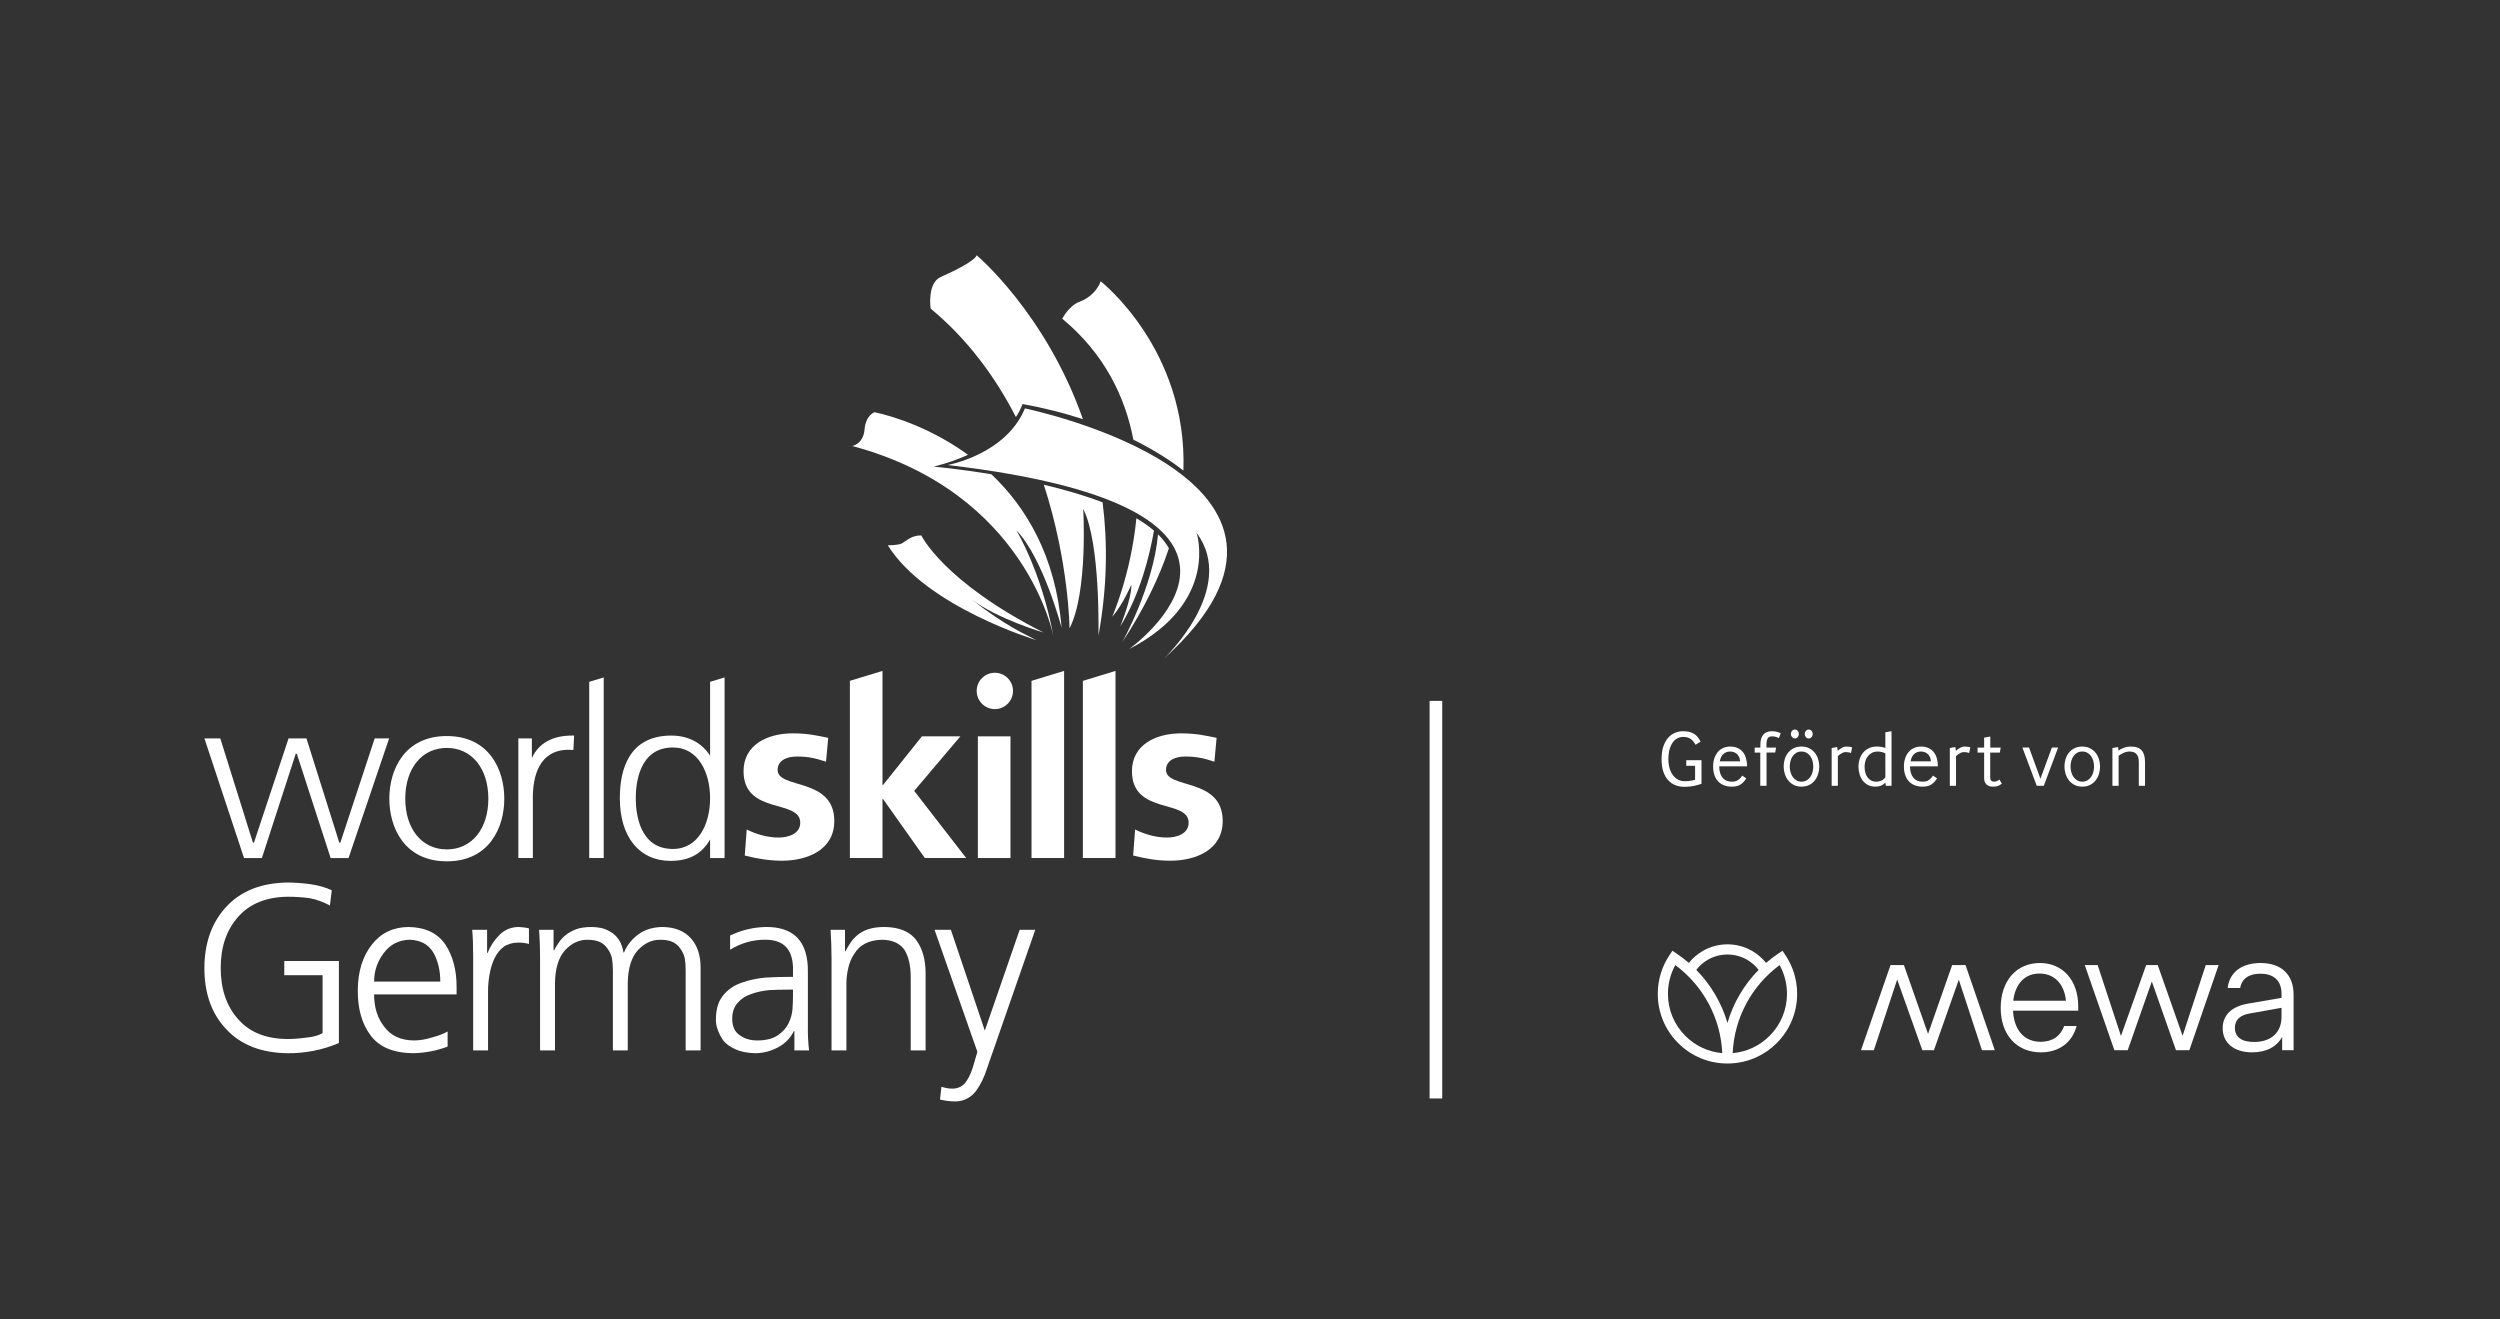 <?xml version="1.0" encoding="UTF-8"?>
<!-- Generator: Adobe Illustrator 16.0.0, SVG Export Plug-In . SVG Version: 6.00 Build 0)  -->
<svg xmlns="http://www.w3.org/2000/svg" xmlns:xlink="http://www.w3.org/1999/xlink" version="1.1" x="0px" y="0px" width="277.513px" height="146.438px" viewBox="0 0 277.513 146.438" xml:space="preserve">
<rect x="0" y="0" width="277.513" height="146.438" fill="#333333" stroke="none"/>
<g id="BG" display="none">
	<rect x="0.001" display="inline" fill="#939393" width="277.512" height="146.438"></rect>
</g>
<g id="Logo">
	<g>
		<path fill="#FFFFFF" d="M105.188,51.619c0,0,6.465-1.143,8.582-6.283c0,0,37.637,7.709,15.418,27.787    c0,0,8.246-7.764,3.641-13.975c0,0,2.57,7.711-7.494,12.903C125.334,72.052,147.162,56.547,105.188,51.619"></path>
		<path fill="#FFFFFF" d="M125.811,48.808c2.633,1.302,4.475,2.582,5.553,3.423c0.471-13.477-9.188-21.01-9.188-21.01    c-0.281,0.865-1.127,1.828-2.33,2.27c-1.205,0.442-1.928,1.887-1.928,1.887C122.641,39.304,124.908,44.1,125.811,48.808"></path>
		<path fill="#FFFFFF" d="M112.77,46.29c0.57-0.851,0.729-1.437,0.729-1.437c2.488,0.442,4.721,1.025,6.711,1.678    c-4.125-11.76-11.795-18.193-11.795-18.193c-0.213,0.615-2.463,1.739-3.988,2.408c-1.525,0.67-1.125,3.507-1.125,3.507    C107.494,37.72,110.547,41.961,112.77,46.29"></path>
		<path fill="#FFFFFF" d="M128.547,59.316c-0.518,5.801-3.965,11.958-3.965,11.958c2.434-3.698,4.098-7.172,5.172-10.409    C129.451,60.318,129.045,59.803,128.547,59.316"></path>
		<path fill="#FFFFFF" d="M128.096,58.903c-0.566-0.486-1.225-0.944-1.951-1.372c-0.604,6.242-2.686,10.935-2.686,10.935    c1.205-1.366,2.129-3.574,2.129-3.574c0.039,1.565-1.246,4.658-1.246,4.658C126.553,65.998,127.611,61.682,128.096,58.903"></path>
		<path fill="#FFFFFF" d="M115.033,71.056c-1.338-0.72-3.279-1.486-7.268-4.575c3.02,2.272,8.059,3.726,8.059,3.726    c-11.129-5.649-13.553-10.771-13.553-10.771c-1.072-0.035-1.719,0.646-2.143,0.877c-0.424,0.233-1.58,0.213-1.58,0.213    C102.789,67.363,115.033,71.056,115.033,71.056"></path>
		<path fill="#FFFFFF" d="M110.055,52.65c-3.697-0.614-6.414-0.851-6.414-0.851c1.479-0.37,2.736-0.821,3.811-1.313    c-5.203-3.79-10.387-4.724-10.387-4.724s-0.965,0.321-1.098,1.928s-1.365,1.82-1.365,1.82    c19.436,5.193,22.352,21.201,22.352,21.201c-1.324-7.229-4.135-11.845-4.135-11.845c2.971,3.051,5.02,10.802,5.02,10.802    C117.178,61.658,113.855,56.258,110.055,52.65"></path>
		<path fill="#FFFFFF" d="M115.871,53.808c2.799,8.634,2.852,15.942,2.852,15.942c2.068-4.015,1.523-13.252,1.523-13.252    c1.93,3.775,1.688,14.055,1.688,14.055c0.988-5.401,1.025-10.342,0.461-14.788C120.342,54.978,118.084,54.334,115.871,53.808"></path>
		<path fill="#FFFFFF" d="M91.694,84.554c-1.107-0.364-1.918-0.576-3.24-0.576c-0.973,0-2.133,0.343-2.133,1.496    c0,2.151,6.291,0.787,6.291,5.661c0,3.15-2.889,4.409-5.832,4.409c-1.381,0-2.783-0.235-4.107-0.577l0.217-2.886    c1.133,0.551,2.322,0.892,3.564,0.892c0.918,0,2.379-0.341,2.379-1.651c0-2.648-6.295-0.839-6.295-5.717    c0-2.911,2.619-4.198,5.455-4.198c1.703,0,2.811,0.266,3.943,0.5L91.694,84.554z"></path>
		<rect x="108.547" y="81.739" fill="#FFFFFF" width="3.621" height="13.507"></rect>
		<path fill="#FFFFFF" d="M134.805,84.554c-1.105-0.364-1.916-0.576-3.24-0.576c-0.973,0-2.133,0.343-2.133,1.496    c0,2.151,6.293,0.787,6.293,5.661c0,3.15-2.891,4.409-5.834,4.409c-1.379,0-2.781-0.235-4.105-0.577l0.217-2.886    c1.133,0.551,2.322,0.892,3.563,0.892c0.92,0,2.379-0.341,2.379-1.651c0-2.648-6.293-0.839-6.293-5.717    c0-2.911,2.619-4.198,5.457-4.198c1.699,0,2.807,0.266,3.941,0.5L134.805,84.554z"></path>
		<polygon fill="#FFFFFF" points="101.479,87.793 106.605,81.739 102.338,81.739 98.018,87.143 97.961,87.143 97.961,74.473     94.342,75.577 94.342,95.246 97.961,95.246 97.961,88.689 98.018,88.689 102.662,95.246 107.254,95.246   "></polygon>
		<polygon fill="#FFFFFF" points="114.504,75.577 114.504,95.246 118.121,95.246 118.121,74.473   "></polygon>
		<polygon fill="#FFFFFF" points="120.209,75.577 120.205,75.577 120.205,95.246 123.826,95.246 123.826,74.473   "></polygon>
		<path fill="#FFFFFF" d="M112.449,76.697c0-1.114-0.904-2.017-2.016-2.017s-2.016,0.902-2.016,2.017    c0,1.113,0.904,2.018,2.016,2.018S112.449,77.811,112.449,76.697"></path>
		<path fill="#FFFFFF" d="M49.598,81.704c-4.71,0-6.381,3.744-6.381,6.953c0,3.208,1.671,6.954,6.381,6.954    c4.711,0,6.381-3.746,6.381-6.954C55.979,85.448,54.309,81.704,49.598,81.704 M49.598,94.289c-2.758,0-4.611-2.264-4.611-5.632    c0-3.37,1.854-5.634,4.611-5.634s4.611,2.264,4.611,5.634C54.209,92.025,52.355,94.289,49.598,94.289"></path>
		<path fill="#FFFFFF" d="M59.041,84.146v-2.179H57.54l0.001,13.279h1.608v-6.562l-0.004-0.084c0.004-2.448,0.695-5.372,3.996-5.372    l0.504,0.025l0.006-0.053l0.08-1.55h-0.188C61.315,81.651,59.804,82.492,59.041,84.146"></path>
		<path fill="#FFFFFF" d="M80.368,75.213l-1.543,0.473v8.209c-0.334-0.561-1.588-2.278-4.396-2.244    c-4.648,0.06-5.625,3.814-5.625,6.956c0,4.288,2.156,6.954,5.625,6.954c2.066,0,3.465-0.761,4.396-2.375v2.061h1.607V75.192    L80.368,75.213z M74.698,94.238c-3.723,0-4.125-3.938-4.125-5.632c0-1.694,0.402-5.633,4.125-5.633    c2.852,0,4.127,2.828,4.127,5.633C78.825,91.41,77.55,94.238,74.698,94.238"></path>
		<polygon fill="#FFFFFF" points="66.95,75.215 65.407,75.686 65.407,95.246 67.015,95.246 67.015,75.194   "></polygon>
		<path fill="#FFFFFF" d="M24.418,81.965h-1.727l0.022,0.067c0.081,0.25,4.325,13.062,4.364,13.179l0.012,0.035h1.983    c0,0,3.733-11.495,3.755-11.567h0.123c0.023,0.072,3.754,11.567,3.754,11.567h1.986l4.506-13.281h-1.603    c0,0-3.786,11.496-3.81,11.565h-0.121c-0.022-0.069-3.646-11.565-3.646-11.565h-1.984c0,0-3.814,11.496-3.838,11.565h-0.121    c-0.022-0.07-3.62-11.565-3.62-11.565H24.418z"></path>
		<path fill="#FFFFFF" d="M35.808,108.252h-4.251v-1.574h6.062v9.104c-1.819,0.771-3.717,1.147-5.693,1.13    c-2.905-0.036-5.161-0.911-6.771-2.625c-1.645-1.697-2.467-3.979-2.467-6.849c0.018-2.833,0.848-5.116,2.492-6.849    c1.627-1.715,3.875-2.589,6.745-2.624c0.752,0,1.601,0.061,2.545,0.184c0.927,0.14,1.714,0.367,2.361,0.682l-0.21,1.681    c-0.717-0.386-1.469-0.657-2.256-0.814c-0.805-0.104-1.619-0.157-2.44-0.157c-2.38,0.035-4.208,0.778-5.485,2.23    c-1.295,1.453-1.941,3.342-1.941,5.668c0,2.345,0.639,4.233,1.915,5.668c1.26,1.469,3.097,2.213,5.512,2.229    c0.612,0,1.303-0.052,2.073-0.157c0.752-0.069,1.355-0.234,1.81-0.498V108.252z"></path>
		<path fill="#FFFFFF" d="M49.689,116.176c-1.26,0.473-2.555,0.719-3.884,0.736c-2.188-0.036-3.753-0.708-4.698-2.021    c-0.944-1.275-1.408-2.938-1.391-4.985c0.018-2.082,0.543-3.77,1.574-5.063c0.998-1.277,2.354-1.926,4.068-1.943    c1.872,0.036,3.236,0.692,4.094,1.968c0.822,1.261,1.232,2.817,1.232,4.672v0.84h-9.158c0,1.451,0.377,2.649,1.129,3.594    c0.734,0.997,1.828,1.505,3.281,1.522c0.646,0,1.329-0.114,2.046-0.342c0.718-0.19,1.286-0.409,1.706-0.655V116.176z     M48.875,108.961c0-1.225-0.253-2.292-0.76-3.203c-0.544-0.925-1.426-1.406-2.65-1.442c-1.209,0.036-2.162,0.526-2.861,1.471    c-0.717,0.944-1.076,2.003-1.076,3.175H48.875z"></path>
		<path fill="#FFFFFF" d="M52.523,106.206c0-1.242-0.035-2.241-0.105-2.993h1.652v2.573h0.053c0.314-0.789,0.763-1.461,1.338-2.021    c0.561-0.562,1.26-0.85,2.1-0.867c0.438,0.018,0.823,0.071,1.156,0.159v1.731c-0.367-0.105-0.77-0.159-1.207-0.159    c-0.648,0.018-1.182,0.177-1.603,0.473c-0.418,0.314-0.761,0.744-1.021,1.287c-0.247,0.523-0.421,1.093-0.526,1.705    c-0.123,0.647-0.184,1.277-0.184,1.89v6.613h-1.652V106.206z"></path>
		<path fill="#FFFFFF" d="M76.112,116.598v-8.896c0-0.489-0.035-0.946-0.105-1.364c-0.104-0.402-0.27-0.752-0.498-1.05    c-0.209-0.314-0.498-0.561-0.865-0.736c-0.367-0.157-0.822-0.235-1.365-0.235c-0.928,0-1.75,0.386-2.465,1.154    c-0.736,0.806-1.113,2.048-1.131,3.728v7.4h-1.65v-8.896c0-0.489-0.037-0.946-0.107-1.364c-0.105-0.402-0.271-0.752-0.498-1.05    c-0.211-0.314-0.498-0.561-0.865-0.736c-0.369-0.157-0.822-0.235-1.365-0.235c-0.928,0-1.75,0.386-2.467,1.154    c-0.734,0.806-1.111,2.048-1.127,3.728v7.4h-1.654v-10.234c0-1.032-0.035-2.083-0.105-3.15h1.602v2.257l0.053,0.027    c0.121-0.246,0.289-0.518,0.498-0.813c0.176-0.297,0.42-0.578,0.734-0.839c0.314-0.265,0.709-0.49,1.182-0.683    c0.473-0.175,1.059-0.264,1.758-0.264c0.314,0,0.656,0.036,1.023,0.106c0.35,0.068,0.699,0.208,1.049,0.418    c0.352,0.194,0.656,0.474,0.918,0.84c0.264,0.385,0.447,0.876,0.551,1.471h0.053c0.332-0.805,0.867-1.479,1.602-2.021    c0.719-0.525,1.609-0.796,2.678-0.813c1.363,0.018,2.414,0.438,3.148,1.261c0.717,0.803,1.074,1.88,1.074,3.228v9.211H76.112z"></path>
		<path fill="#FFFFFF" d="M88.183,114.444h-0.051c-0.385,0.787-0.971,1.392-1.758,1.811c-0.789,0.421-1.619,0.64-2.494,0.657    c-0.926-0.018-1.68-0.168-2.258-0.447c-0.594-0.261-1.047-0.594-1.363-0.996c-0.561-0.876-0.822-1.654-0.787-2.336    c0-1.12,0.271-2.003,0.813-2.65c0.525-0.647,1.199-1.11,2.021-1.391c0.822-0.297,1.713-0.49,2.678-0.577    c0.943-0.053,1.852-0.079,2.729-0.079h0.314v-0.682c0.053-2.292-0.963-3.438-3.043-3.438c-1.385-0.018-2.695,0.351-3.938,1.104    v-1.574c1.242-0.595,2.553-0.91,3.938-0.946c3.166-0.035,4.73,1.628,4.695,4.985v5.906c-0.018,1.015,0.027,1.95,0.131,2.808    h-1.627V114.444z M88.026,109.853h-0.473c-0.719,0-1.434,0.018-2.152,0.053c-0.752,0.07-1.434,0.219-2.047,0.446    c-0.613,0.21-1.102,0.533-1.469,0.971c-0.402,0.438-0.604,1.023-0.604,1.758c0,0.857,0.279,1.469,0.838,1.837    c0.525,0.385,1.174,0.577,1.943,0.577c0.961,0,1.723-0.192,2.283-0.577c0.543-0.368,0.936-0.805,1.182-1.313    c0.262-0.542,0.41-1.075,0.445-1.601c0.035-0.542,0.053-0.988,0.053-1.338V109.853z"></path>
		<path fill="#FFFFFF" d="M92.304,106.363c0-1.033-0.035-2.082-0.105-3.15h1.601v2.39h0.051c0.158-0.315,0.342-0.63,0.553-0.945    c0.209-0.315,0.471-0.603,0.787-0.867c0.33-0.278,0.742-0.498,1.232-0.655c0.488-0.156,1.076-0.236,1.758-0.236    c1.645,0.018,2.826,0.509,3.543,1.471c0.682,0.943,1.023,2.169,1.023,3.673v8.556h-1.652v-8.136c0-1.276-0.236-2.293-0.709-3.043    c-0.508-0.718-1.33-1.085-2.467-1.104c-1.469,0.036-2.502,0.561-3.096,1.575c-0.316,0.473-0.535,0.988-0.656,1.548    c-0.141,0.577-0.211,1.163-0.211,1.759v7.4h-1.651V106.363z"></path>
		<path fill="#FFFFFF" d="M109.307,114.365h0.027l3.855-11.152h1.732l-5.354,15.379c-0.299,0.962-0.707,1.8-1.232,2.519    c-0.262,0.35-0.578,0.621-0.945,0.813c-0.367,0.21-0.787,0.323-1.26,0.341c-0.613,0-1.207-0.07-1.785-0.21l0.16-1.417    c0.156,0.053,0.33,0.097,0.523,0.132c0.191,0.052,0.428,0.078,0.707,0.078c0.684-0.018,1.199-0.297,1.551-0.84    c0.348-0.507,0.637-1.199,0.865-2.072l0.342-1.181l-4.752-13.542h1.811L109.307,114.365z"></path>
		<path id="path38_7_" fill="#FFFFFF" d="M160.096,77.797v44.135h-1.403V77.797H160.096"></path>
		<g>
			<defs>
				<rect id="SVGID_9_" x="174.573" y="97.682" width="89.475" height="28.347"></rect>
			</defs>
			<clipPath id="SVGID_2_">
				<use xlink:href="#SVGID_9_" overflow="visible"></use>
			</clipPath>
			<path clip-path="url(#SVGID_2_)" fill="#FFFFFF" d="M185.333,106.008l0.314-0.468l0.469,0.314     c0.475,0.319,0.926,0.665,1.354,1.033c0.434-0.539,0.967-0.997,1.572-1.341c0.82-0.47,1.762-0.72,2.715-0.72     s1.893,0.25,2.715,0.72c0.604,0.344,1.137,0.802,1.572,1.341c0.426-0.368,0.879-0.714,1.352-1.033l0.469-0.314l0.314,0.468     c0.857,1.278,1.313,2.768,1.313,4.312c0,2.065-0.805,4.009-2.266,5.469c-1.461,1.461-3.404,2.266-5.469,2.266     c-2.068,0-4.01-0.805-5.469-2.266c-1.463-1.46-2.266-3.403-2.266-5.469C184.022,108.775,184.474,107.286,185.333,106.008      M196.427,114.991c1.25-1.248,1.938-2.908,1.938-4.672c0-1.126-0.281-2.216-0.82-3.188c-3.125,2.312-5.035,5.893-5.209,9.771     C193.88,116.77,195.317,116.102,196.427,114.991 M195.216,107.662c-0.354-0.461-0.797-0.849-1.303-1.137     c-0.654-0.372-1.398-0.569-2.156-0.569s-1.504,0.197-2.158,0.569c-0.506,0.288-0.949,0.676-1.303,1.137     c1.625,1.653,2.813,3.677,3.461,5.888C192.403,111.339,193.589,109.315,195.216,107.662 M187.085,114.991     c1.109,1.11,2.547,1.778,4.096,1.91c-0.176-3.878-2.09-7.459-5.213-9.771c-0.537,0.973-0.818,2.063-0.818,3.188     C185.149,112.083,185.837,113.743,187.085,114.991"></path>
		</g>
		<g>
			<polygon fill="#FFFFFF" points="216.698,107.131 214.022,114.766 211.345,107.131 209.858,107.131 206.577,116.58      208.007,116.58 210.597,108.733 213.39,116.58 214.677,116.58 217.437,108.749 220.007,116.58 221.435,116.58 218.185,107.131         "></polygon>
			<g>
				<path fill="#FFFFFF" d="M250.929,106.899c-2.092,0-3.449,1.034-3.648,2.776h1.391c0.164-1.014,0.959-1.589,2.236-1.589      c1.539,0,2.355,0.803,2.355,2.254v0.425l-3.82,0.662c-1.74,0.312-2.715,1.285-2.715,2.708c0,1.635,1.258,2.681,3.252,2.681      c1.59,0,2.74-0.604,3.352-1.714v1.478h1.27v-6.157C254.601,108.191,253.255,106.899,250.929,106.899 M253.263,112.866      c0,1.736-1.148,2.798-3.035,2.798c-1.4,0-2.145-0.541-2.145-1.575c0-0.856,0.541-1.392,1.615-1.581l3.564-0.637V112.866z"></path>
				<polygon fill="#FFFFFF" points="242.28,114.981 239.521,107.131 238.233,107.131 235.438,114.995 232.851,107.131       231.421,107.131 234.706,116.579 236.188,116.579 238.864,108.95 241.544,116.579 243.028,116.579 246.278,107.131       244.849,107.131     "></polygon>
				<path fill="#FFFFFF" d="M226.44,106.899c-2.605,0-4.352,1.981-4.352,4.983c0,2.986,1.766,4.934,4.473,4.934      c2.02,0,3.477-1.112,3.953-2.925h-1.379c-0.404,1.119-1.311,1.754-2.592,1.754c-1.85,0-2.975-1.288-3.088-3.456h7.238v-0.497      C230.694,108.821,228.974,106.899,226.44,106.899 M223.478,111.09c0.225-1.882,1.283-3.022,2.914-3.022      c1.656,0,2.76,1.161,2.941,3.022H223.478z"></path>
			</g>
		</g>
		<path id="path14_7_" fill="#FFFFFF" d="M188.876,84.386v2.616c-0.089,0.036-0.2,0.073-0.334,0.111    c-0.134,0.04-0.281,0.076-0.445,0.113c-0.163,0.034-0.34,0.062-0.53,0.084c-0.189,0.02-0.385,0.03-0.587,0.03    c-0.35,0-0.679-0.058-0.984-0.174c-0.306-0.115-0.574-0.297-0.805-0.542c-0.232-0.247-0.415-0.563-0.549-0.949    c-0.133-0.385-0.199-0.852-0.199-1.398c0-0.557,0.066-1.032,0.199-1.424c0.134-0.393,0.312-0.713,0.535-0.962    c0.222-0.25,0.477-0.431,0.765-0.548c0.288-0.115,0.587-0.173,0.896-0.173c0.268,0,0.502,0.026,0.704,0.08    c0.201,0.052,0.38,0.13,0.534,0.23c0.153,0.102,0.287,0.223,0.4,0.365c0.112,0.144,0.214,0.304,0.303,0.481l-0.57,0.348    c-0.137-0.268-0.311-0.479-0.521-0.638c-0.21-0.157-0.495-0.236-0.851-0.236c-0.207,0-0.411,0.049-0.61,0.144    c-0.198,0.095-0.374,0.243-0.524,0.444c-0.152,0.203-0.273,0.461-0.365,0.774c-0.094,0.315-0.139,0.691-0.139,1.123    c0,0.386,0.048,0.73,0.143,1.033c0.096,0.303,0.225,0.557,0.387,0.766c0.164,0.207,0.354,0.365,0.57,0.472s0.447,0.16,0.689,0.16    c0.268,0,0.499-0.017,0.695-0.049s0.357-0.069,0.48-0.111v-1.549h-0.979v-0.623H188.876"></path>
		<path id="path16_7_" fill="#FFFFFF" d="M193.157,84.51c-0.006-0.181-0.041-0.34-0.106-0.478c-0.065-0.137-0.149-0.252-0.249-0.342    c-0.102-0.091-0.217-0.158-0.348-0.202s-0.262-0.065-0.392-0.065c-0.286,0-0.53,0.084-0.735,0.25    c-0.203,0.166-0.346,0.444-0.422,0.837H193.157z M190.843,85.063c0,0.539,0.121,0.96,0.365,1.26    c0.243,0.299,0.597,0.448,1.059,0.448c0.268,0,0.493-0.064,0.678-0.195c0.184-0.13,0.332-0.29,0.444-0.481l0.454,0.304    c-0.154,0.267-0.354,0.488-0.601,0.663c-0.246,0.176-0.578,0.262-0.993,0.262c-0.32,0-0.608-0.047-0.863-0.146    c-0.256-0.098-0.475-0.239-0.654-0.428c-0.182-0.186-0.32-0.419-0.419-0.699c-0.098-0.278-0.147-0.602-0.147-0.969    c0-0.339,0.046-0.644,0.139-0.913c0.092-0.27,0.22-0.502,0.383-0.694c0.163-0.193,0.362-0.342,0.598-0.445    c0.233-0.104,0.492-0.157,0.778-0.157c0.314,0,0.589,0.055,0.823,0.162c0.234,0.106,0.43,0.256,0.584,0.449    s0.27,0.424,0.347,0.694c0.077,0.27,0.116,0.565,0.116,0.887H190.843"></path>
		<path id="path18_7_" fill="#FFFFFF" d="M195.401,87.227v-3.688h-0.623v-0.552h0.633v-0.313c0-0.273,0.031-0.508,0.093-0.698    c0.063-0.19,0.151-0.346,0.263-0.466c0.113-0.12,0.246-0.205,0.4-0.258c0.155-0.055,0.328-0.081,0.518-0.081    c0.225,0,0.416,0.021,0.574,0.066s0.295,0.1,0.413,0.165l-0.204,0.525c-0.101-0.049-0.211-0.092-0.334-0.13    c-0.122-0.038-0.26-0.058-0.414-0.058c-0.101,0-0.189,0.012-0.268,0.036c-0.076,0.023-0.143,0.07-0.195,0.14    c-0.054,0.068-0.094,0.164-0.125,0.287c-0.03,0.122-0.045,0.281-0.045,0.478v0.307h1.069l-0.099,0.552h-0.961v3.688H195.401"></path>
		<path id="path20_7_" fill="#FFFFFF" d="M200.773,81.973c-0.118,0-0.221-0.05-0.308-0.146c-0.085-0.1-0.128-0.216-0.128-0.354    c0-0.136,0.043-0.253,0.128-0.347c0.087-0.095,0.189-0.144,0.308-0.144c0.124,0,0.229,0.049,0.317,0.144    c0.085,0.094,0.129,0.211,0.129,0.347c0,0.138-0.044,0.254-0.129,0.354C201.003,81.923,200.897,81.973,200.773,81.973z     M199.242,81.973c-0.124,0-0.23-0.05-0.315-0.146c-0.086-0.1-0.13-0.216-0.13-0.354c0-0.136,0.044-0.253,0.13-0.347    c0.085-0.095,0.191-0.144,0.315-0.144c0.119,0,0.222,0.049,0.308,0.144c0.086,0.094,0.129,0.211,0.129,0.347    c0,0.138-0.043,0.254-0.129,0.354C199.464,81.923,199.361,81.973,199.242,81.973z M201.282,85.093c0-0.206-0.027-0.412-0.08-0.613    c-0.055-0.2-0.136-0.38-0.245-0.537c-0.11-0.157-0.247-0.282-0.41-0.377c-0.164-0.095-0.354-0.143-0.574-0.143    s-0.411,0.048-0.575,0.143c-0.162,0.095-0.297,0.22-0.404,0.377c-0.106,0.157-0.188,0.335-0.24,0.533    c-0.055,0.198-0.081,0.401-0.081,0.608c0,0.213,0.026,0.421,0.081,0.622c0.053,0.201,0.135,0.38,0.244,0.537    c0.11,0.157,0.246,0.284,0.41,0.382c0.164,0.097,0.352,0.146,0.565,0.146c0.22,0,0.41-0.049,0.574-0.146    c0.163-0.098,0.3-0.225,0.41-0.382c0.109-0.157,0.19-0.336,0.245-0.537C201.255,85.505,201.282,85.299,201.282,85.093z     M201.95,85.097c0,0.28-0.043,0.553-0.125,0.82c-0.084,0.266-0.207,0.503-0.371,0.712c-0.162,0.207-0.368,0.375-0.617,0.503    c-0.25,0.128-0.538,0.19-0.864,0.19s-0.614-0.063-0.859-0.19c-0.246-0.128-0.452-0.297-0.618-0.507    c-0.168-0.211-0.292-0.452-0.375-0.723c-0.083-0.27-0.124-0.544-0.124-0.822c0-0.279,0.039-0.551,0.12-0.815    c0.08-0.264,0.203-0.499,0.369-0.707s0.372-0.375,0.619-0.499c0.246-0.125,0.535-0.188,0.868-0.188    c0.326,0,0.614,0.064,0.864,0.192c0.249,0.127,0.455,0.295,0.617,0.503c0.164,0.208,0.287,0.446,0.371,0.712    C201.907,84.545,201.95,84.818,201.95,85.097"></path>
		<path id="path22_7_" fill="#FFFFFF" d="M203.324,87.227v-4.194l0.614-0.107l0.063,0.428c0.112-0.119,0.259-0.229,0.437-0.329    c0.177-0.103,0.359-0.153,0.542-0.153c0.131,0,0.252,0.01,0.361,0.028c0.11,0.016,0.194,0.035,0.254,0.053l-0.125,0.633    c-0.159-0.065-0.346-0.1-0.561-0.1c-0.172,0-0.336,0.049-0.494,0.144c-0.157,0.095-0.293,0.193-0.404,0.294v3.305H203.324"></path>
		<path id="path24_7_" fill="#FFFFFF" d="M209.283,83.628c-0.036-0.022-0.085-0.048-0.146-0.07c-0.063-0.024-0.134-0.047-0.21-0.067    c-0.077-0.02-0.156-0.038-0.24-0.049c-0.083-0.012-0.163-0.019-0.24-0.019c-0.248,0-0.467,0.048-0.65,0.143    c-0.184,0.096-0.337,0.222-0.458,0.379c-0.122,0.158-0.213,0.337-0.272,0.537c-0.059,0.203-0.089,0.408-0.089,0.615    c0,0.238,0.026,0.459,0.081,0.664c0.053,0.204,0.135,0.381,0.245,0.53c0.108,0.148,0.245,0.265,0.409,0.352    c0.163,0.086,0.357,0.128,0.582,0.128c0.179,0,0.354-0.036,0.525-0.111c0.172-0.073,0.328-0.196,0.464-0.368V83.628z     M209.337,87.227l-0.054-0.349c-0.154,0.16-0.321,0.275-0.503,0.343s-0.379,0.102-0.592,0.102c-0.305,0-0.572-0.057-0.807-0.173    s-0.431-0.274-0.592-0.476c-0.16-0.202-0.282-0.44-0.365-0.717c-0.082-0.276-0.125-0.574-0.125-0.895    c0-0.274,0.043-0.542,0.129-0.806c0.087-0.266,0.215-0.499,0.383-0.703c0.17-0.205,0.383-0.371,0.639-0.495    c0.254-0.125,0.551-0.188,0.889-0.188c0.215,0,0.398,0.019,0.553,0.05c0.154,0.032,0.285,0.07,0.392,0.112v-1.745l0.686-0.116    v6.056H209.337"></path>
		<path id="path26_7_" fill="#FFFFFF" d="M214.337,84.51c-0.006-0.181-0.041-0.34-0.105-0.478c-0.066-0.137-0.15-0.252-0.25-0.342    c-0.102-0.091-0.217-0.158-0.348-0.202s-0.261-0.065-0.391-0.065c-0.286,0-0.53,0.084-0.735,0.25    c-0.204,0.166-0.345,0.444-0.423,0.837H214.337z M212.022,85.063c0,0.539,0.121,0.96,0.365,1.26    c0.243,0.299,0.597,0.448,1.059,0.448c0.268,0,0.493-0.064,0.678-0.195c0.184-0.13,0.332-0.29,0.444-0.481l0.454,0.304    c-0.154,0.267-0.354,0.488-0.6,0.663c-0.247,0.176-0.579,0.262-0.994,0.262c-0.32,0-0.607-0.047-0.863-0.146    c-0.256-0.098-0.474-0.239-0.654-0.428c-0.182-0.186-0.32-0.419-0.418-0.699c-0.099-0.278-0.148-0.602-0.148-0.969    c0-0.339,0.047-0.644,0.139-0.913s0.22-0.502,0.383-0.694c0.163-0.193,0.362-0.342,0.598-0.445    c0.234-0.104,0.493-0.157,0.779-0.157c0.314,0,0.59,0.055,0.822,0.162c0.234,0.106,0.43,0.256,0.584,0.449s0.27,0.424,0.347,0.694    c0.077,0.27,0.116,0.565,0.116,0.887H212.022"></path>
		<path id="path28_7_" fill="#FFFFFF" d="M216.44,87.227v-4.194l0.615-0.107l0.063,0.428c0.113-0.119,0.258-0.229,0.436-0.329    c0.179-0.103,0.359-0.153,0.544-0.153c0.13,0,0.251,0.01,0.36,0.028c0.111,0.016,0.193,0.035,0.254,0.053l-0.125,0.633    c-0.16-0.065-0.347-0.1-0.561-0.1c-0.172,0-0.337,0.049-0.494,0.144c-0.158,0.095-0.293,0.193-0.404,0.294v3.305H216.44"></path>
		<path id="path30_7_" fill="#FFFFFF" d="M220.924,83.539v2.715c0,0.209,0.041,0.346,0.121,0.415    c0.08,0.068,0.182,0.102,0.307,0.102c0.111,0,0.219-0.024,0.32-0.07c0.102-0.048,0.193-0.104,0.275-0.169l0.268,0.463    c-0.137,0.101-0.271,0.182-0.404,0.24c-0.135,0.06-0.322,0.088-0.566,0.088c-0.32,0-0.566-0.081-0.737-0.244    c-0.173-0.164-0.258-0.414-0.258-0.752v-2.787h-0.73v-0.552h0.73v-1.104l0.683-0.126v1.23h1.158l-0.098,0.552H220.924"></path>
		<path id="path32_7_" fill="#FFFFFF" d="M226.09,87.227l-1.596-4.248h0.74l1.264,3.464l1.273-3.464h0.693l-1.592,4.248H226.09"></path>
		<path id="path34_7_" fill="#FFFFFF" d="M232.451,85.093c0-0.206-0.027-0.412-0.08-0.613c-0.055-0.2-0.137-0.38-0.246-0.537    c-0.111-0.157-0.246-0.282-0.41-0.377c-0.162-0.095-0.354-0.143-0.572-0.143c-0.223,0-0.412,0.048-0.576,0.143    s-0.297,0.22-0.404,0.377s-0.188,0.335-0.242,0.533c-0.053,0.198-0.08,0.401-0.08,0.608c0,0.213,0.027,0.421,0.08,0.622    c0.055,0.201,0.137,0.38,0.246,0.537s0.246,0.284,0.41,0.382c0.162,0.097,0.352,0.146,0.566,0.146c0.219,0,0.41-0.049,0.572-0.146    c0.164-0.098,0.299-0.225,0.41-0.382c0.109-0.157,0.191-0.336,0.246-0.537C232.424,85.505,232.451,85.299,232.451,85.093z     M233.117,85.097c0,0.28-0.041,0.553-0.123,0.82c-0.084,0.266-0.207,0.503-0.371,0.712c-0.162,0.207-0.367,0.375-0.617,0.503    s-0.537,0.19-0.863,0.19c-0.328,0-0.615-0.063-0.859-0.19c-0.248-0.128-0.455-0.297-0.621-0.507    c-0.166-0.211-0.289-0.452-0.373-0.723c-0.084-0.27-0.125-0.544-0.125-0.822c0-0.279,0.041-0.551,0.119-0.815    c0.082-0.264,0.205-0.499,0.371-0.707s0.371-0.375,0.617-0.499c0.248-0.125,0.537-0.188,0.871-0.188    c0.326,0,0.613,0.064,0.863,0.192c0.25,0.127,0.455,0.295,0.617,0.503c0.164,0.208,0.287,0.446,0.371,0.712    C233.076,84.545,233.117,84.818,233.117,85.097"></path>
		<path id="path36_7_" fill="#FFFFFF" d="M235.115,82.925l0.055,0.392c0.172-0.13,0.375-0.237,0.609-0.321    c0.234-0.082,0.48-0.125,0.736-0.125c0.58,0,0.992,0.146,1.23,0.434c0.242,0.287,0.363,0.714,0.363,1.277v2.646h-0.688v-2.664    c0-0.355-0.08-0.635-0.24-0.837c-0.16-0.201-0.42-0.303-0.783-0.303c-0.225,0-0.447,0.05-0.662,0.146    c-0.217,0.099-0.402,0.207-0.557,0.326v3.331h-0.688v-4.194L235.115,82.925"></path>
	</g>
</g>
<g id="Abstände" display="none">
	<g display="inline">
		<rect x="0.001" fill="#C3008D" width="22.677" height="146.438"></rect>
		<rect x="254.835" fill="#C3008D" width="22.677" height="146.438"></rect>
		<rect x="0.101" y="118.092" fill="#C3008D" width="277.512" height="28.347"></rect>
		<rect x="0.101" y="-0.009" fill="#C3008D" width="277.512" height="28.347"></rect>
	</g>
</g>
</svg>
